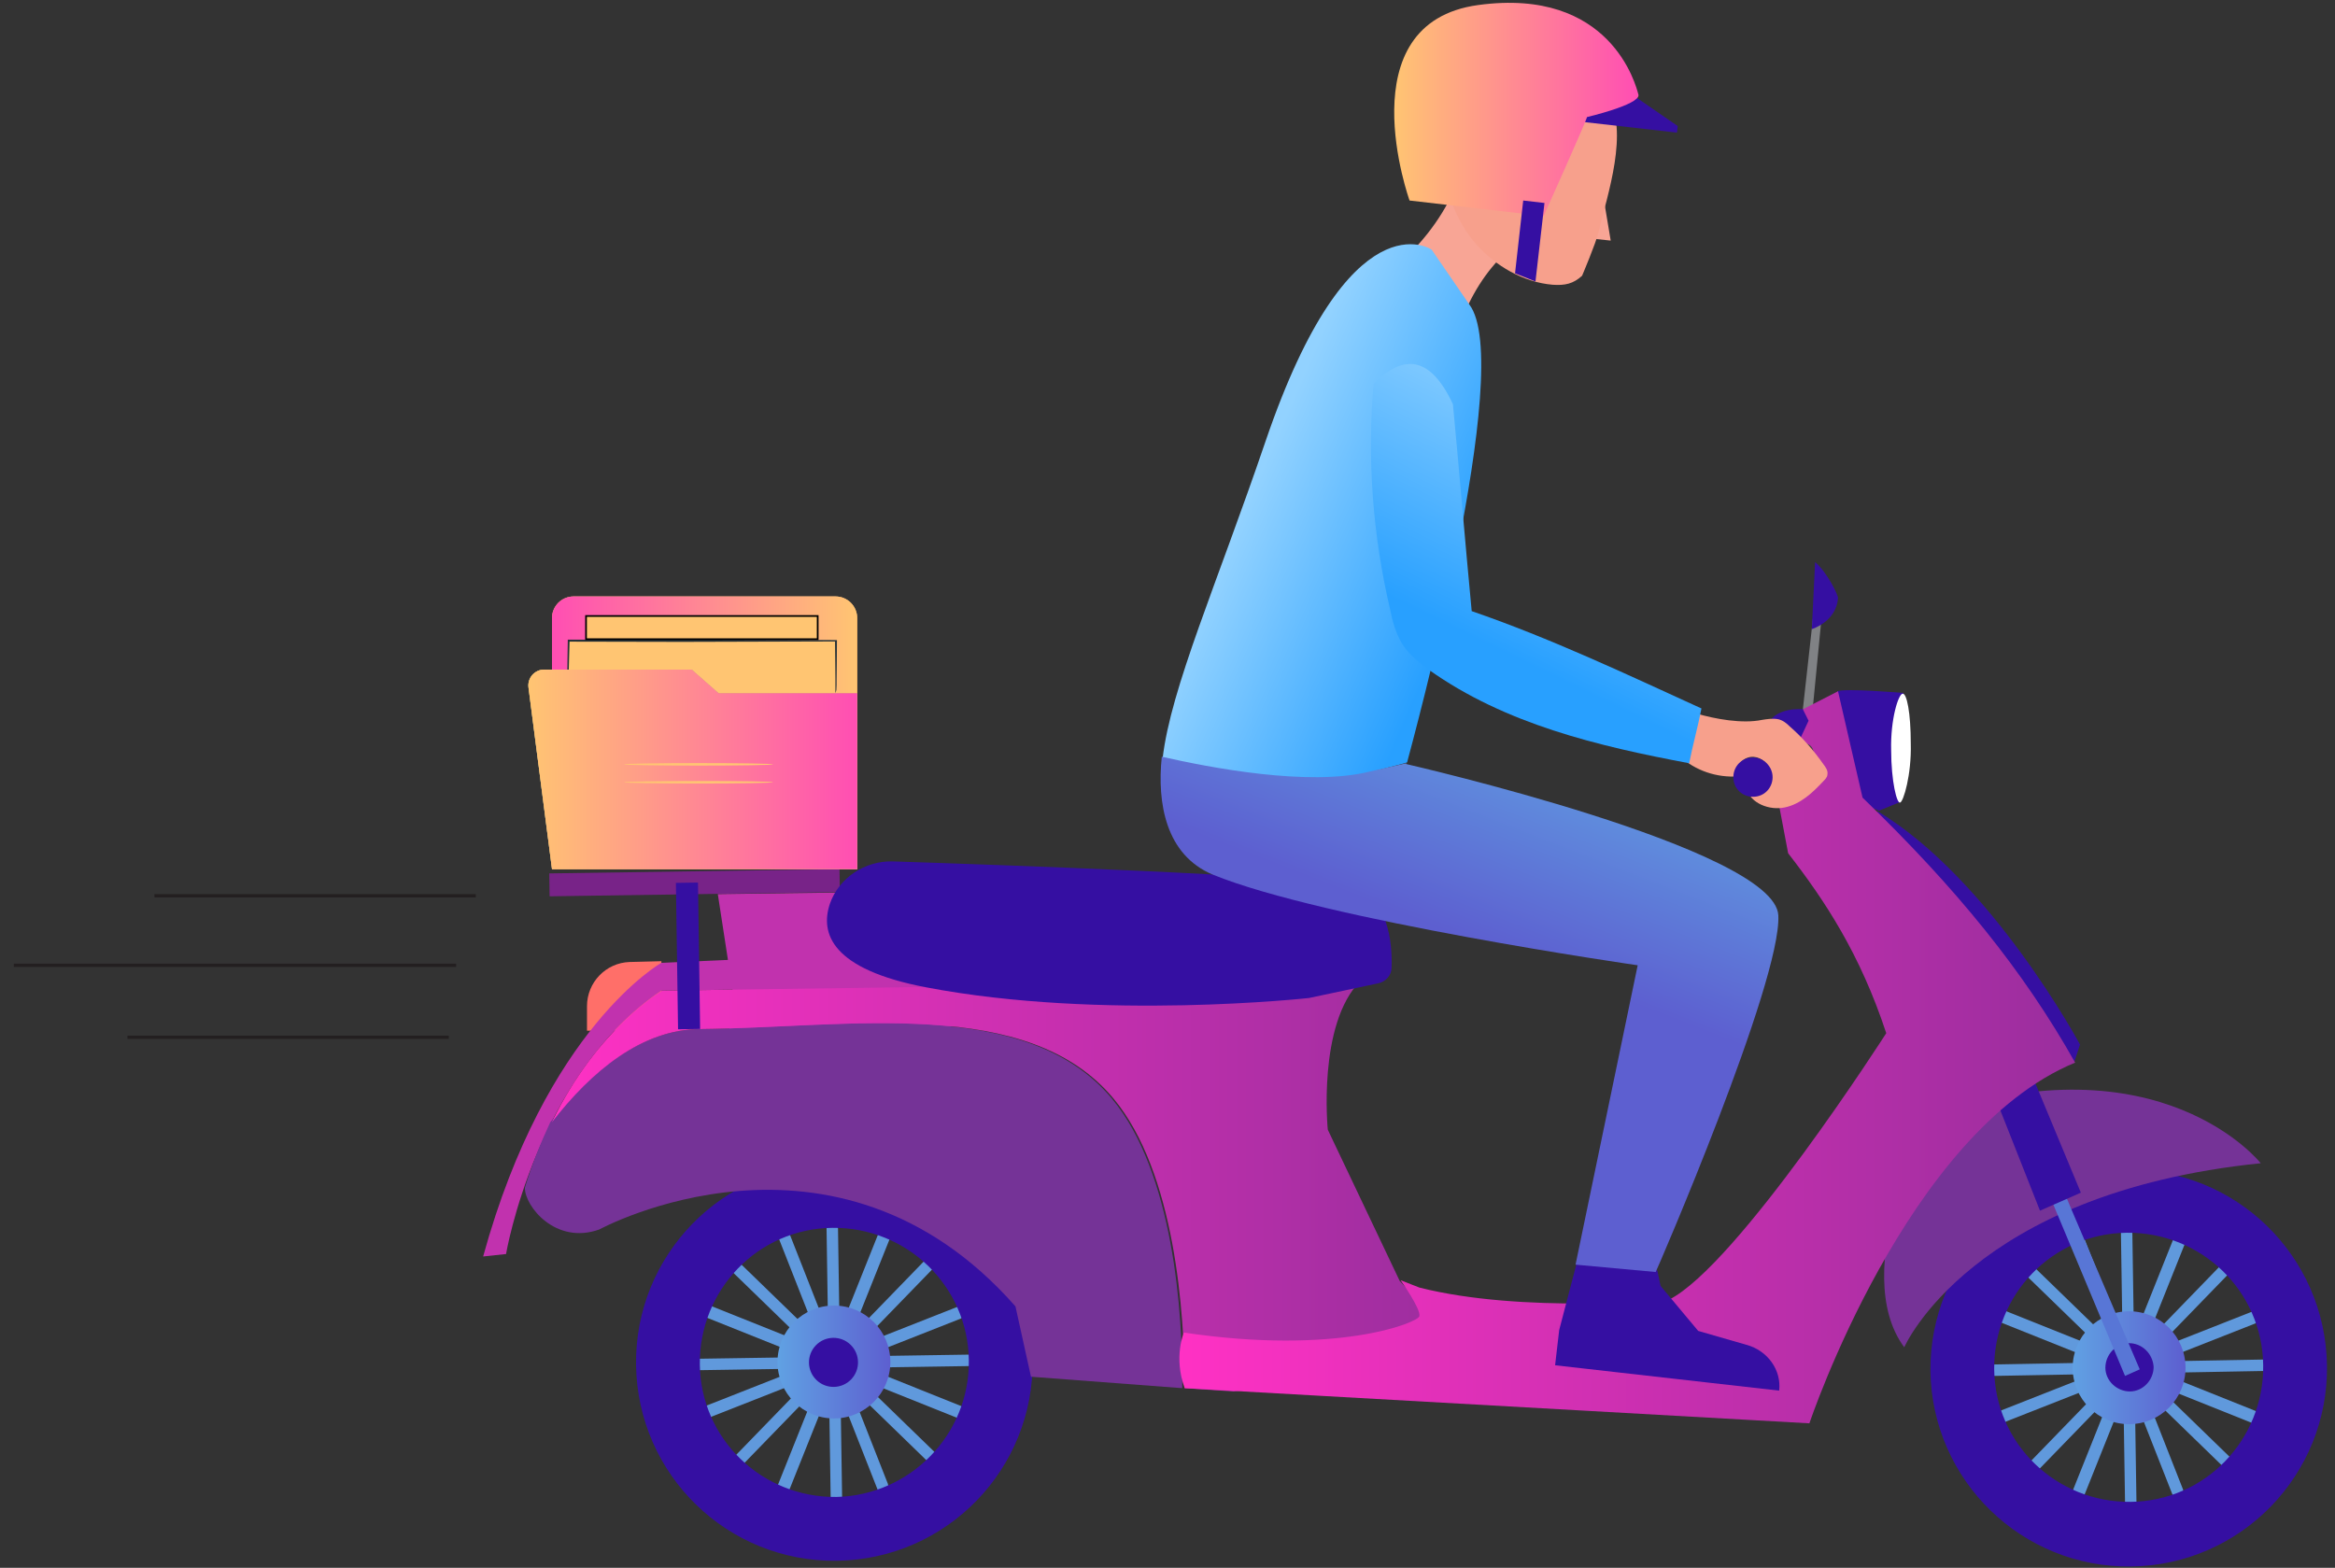 <svg width="137" height="92" viewBox="0 0 137 92" fill="none" xmlns="http://www.w3.org/2000/svg">
<rect x="0" y="0" width="137" height="92" fill="#333333" stroke="none"/>
<path d="M105.778 41.62L106.545 34.708H107.025L106.353 41.62H105.778Z" fill="#808285"/>
<path d="M107.793 40.564C108.224 40.372 111.679 40.66 111.679 40.66L111.535 47.043L110.239 47.571L106.737 46.131L107.793 40.564Z" fill="#350FA2"/>
<path d="M112.11 43.635C112.158 45.459 111.679 47.043 111.487 47.091C111.295 47.187 110.959 45.843 110.959 44.019C110.911 42.196 111.391 40.708 111.631 40.708C111.871 40.66 112.11 41.812 112.11 43.635Z" fill="white"/>
<path d="M38.854 60.434L34.44 60.482V59.042C34.44 57.65 35.544 56.498 36.935 56.45L38.806 56.403L38.854 60.434Z" fill="#FF6F69"/>
<path d="M42.98 58.082L42.116 52.467L49.264 52.371L56.46 57.026L57.9 60.194L42.788 60.386L42.98 58.082Z" fill="#C132AE"/>
<path d="M121.993 87.888C121.945 87.888 121.897 87.888 121.849 87.84C121.657 87.744 121.561 87.552 121.657 87.36L127.51 72.721C127.606 72.529 127.798 72.433 127.99 72.529C128.182 72.625 128.278 72.817 128.182 73.009L122.329 87.648C122.233 87.84 122.137 87.888 121.993 87.888Z" fill="#6099DC"/>
<path d="M132.212 83.52C132.164 83.52 132.116 83.52 132.068 83.472L117.435 77.617C117.244 77.521 117.148 77.329 117.244 77.137C117.34 76.945 117.531 76.849 117.723 76.945L132.355 82.8C132.547 82.897 132.643 83.088 132.547 83.281C132.499 83.472 132.355 83.52 132.212 83.52Z" fill="#6099DC"/>
<path d="M127.798 87.936C127.654 87.936 127.51 87.84 127.462 87.696L121.705 73.057C121.657 72.865 121.705 72.673 121.897 72.577C122.089 72.529 122.281 72.577 122.329 72.769L128.086 87.408C128.134 87.6 128.086 87.792 127.894 87.888C127.894 87.936 127.846 87.936 127.798 87.936Z" fill="#6099DC"/>
<path d="M117.579 83.472C117.436 83.472 117.292 83.376 117.244 83.233C117.196 83.041 117.244 82.849 117.436 82.753L132.068 76.993C132.26 76.945 132.451 76.993 132.499 77.185C132.547 77.377 132.499 77.569 132.308 77.665L117.675 83.424C117.675 83.472 117.627 83.472 117.579 83.472Z" fill="#6099DC"/>
<path d="M130.58 86.064C130.485 86.064 130.389 86.016 130.341 85.968L119.019 74.977C118.875 74.833 118.875 74.641 119.019 74.497C119.163 74.353 119.354 74.353 119.498 74.497L130.82 85.488C130.964 85.632 130.964 85.824 130.82 85.968C130.724 86.064 130.676 86.064 130.58 86.064Z" fill="#6099DC"/>
<path d="M119.45 86.256C119.354 86.256 119.258 86.208 119.21 86.16C119.066 86.016 119.066 85.824 119.21 85.68L130.196 74.353C130.34 74.209 130.532 74.209 130.676 74.353C130.82 74.497 130.82 74.689 130.676 74.833L119.69 86.16C119.594 86.208 119.498 86.256 119.45 86.256Z" fill="#6099DC"/>
<path d="M117.052 80.737C116.86 80.737 116.716 80.593 116.716 80.401C116.716 80.209 116.86 80.065 117.052 80.065L132.787 79.777C132.979 79.777 133.123 79.921 133.123 80.113C133.123 80.305 132.979 80.449 132.787 80.449L117.052 80.737Z" fill="#6099DC"/>
<path d="M125.015 88.464C124.824 88.464 124.68 88.32 124.68 88.128L124.44 72.385C124.44 72.193 124.584 72.049 124.776 72.049C124.967 72.049 125.111 72.193 125.111 72.385L125.351 88.128C125.399 88.32 125.207 88.464 125.015 88.464Z" fill="#6099DC"/>
<path d="M124.919 83.569C126.748 83.569 128.23 82.086 128.23 80.257C128.23 78.428 126.748 76.945 124.919 76.945C123.091 76.945 121.609 78.428 121.609 80.257C121.609 82.086 123.091 83.569 124.919 83.569Z" fill="url(#paint0_linear_4_155)"/>
<path d="M126.359 80.209C126.359 80.977 125.735 81.649 124.967 81.649C124.2 81.649 123.528 81.025 123.528 80.257C123.528 79.489 124.152 78.817 124.919 78.817C125.687 78.817 126.311 79.441 126.359 80.209Z" fill="#350FA2"/>
<path d="M124.728 68.642C131.156 68.546 136.433 73.681 136.529 80.113C136.625 86.544 131.492 91.824 125.063 91.92C118.635 92.016 113.358 86.88 113.262 80.449C113.214 74.017 118.347 68.738 124.728 68.642ZM132.787 80.113C132.739 75.745 129.141 72.289 124.776 72.337C120.41 72.385 116.956 75.985 117.004 80.353C117.052 84.72 120.65 88.176 125.015 88.128C129.381 88.08 132.835 84.481 132.787 80.113Z" fill="#350FA2"/>
<path d="M51.855 55.922L38.806 56.498C38.806 56.498 32.041 60.29 28.347 73.729L29.691 73.585C29.691 73.585 31.466 63.074 38.806 58.13L55.741 57.89L51.855 55.922Z" fill="#C132AE"/>
<path d="M46.002 87.6C45.954 87.6 45.906 87.6 45.858 87.552C45.666 87.456 45.57 87.264 45.666 87.072L51.519 72.433C51.615 72.241 51.807 72.145 51.999 72.241C52.191 72.337 52.286 72.529 52.191 72.721L46.338 87.36C46.29 87.504 46.146 87.6 46.002 87.6Z" fill="#6099DC"/>
<path d="M56.268 83.233C56.22 83.233 56.172 83.233 56.124 83.184L41.492 77.329C41.3 77.233 41.205 77.041 41.3 76.849C41.396 76.657 41.588 76.561 41.78 76.657L56.412 82.513C56.604 82.609 56.7 82.8 56.604 82.993C56.508 83.136 56.412 83.233 56.268 83.233Z" fill="#6099DC"/>
<path d="M51.807 87.6C51.663 87.6 51.519 87.504 51.471 87.36L45.714 72.721C45.666 72.529 45.714 72.337 45.906 72.241C46.098 72.193 46.29 72.241 46.338 72.433L52.095 87.072C52.143 87.264 52.095 87.456 51.903 87.552C51.903 87.6 51.855 87.6 51.807 87.6Z" fill="#6099DC"/>
<path d="M41.636 83.184C41.492 83.184 41.348 83.088 41.3 82.945C41.252 82.752 41.3 82.561 41.492 82.465L56.124 76.705C56.316 76.657 56.508 76.705 56.556 76.897C56.604 77.089 56.556 77.281 56.364 77.377L41.732 83.136C41.684 83.184 41.636 83.184 41.636 83.184Z" fill="#6099DC"/>
<path d="M54.589 85.776C54.493 85.776 54.397 85.728 54.349 85.68L43.028 74.689C42.884 74.545 42.884 74.353 43.028 74.209C43.172 74.065 43.363 74.065 43.507 74.209L54.829 85.2C54.973 85.344 54.973 85.536 54.829 85.68C54.781 85.728 54.685 85.776 54.589 85.776Z" fill="#6099DC"/>
<path d="M43.459 85.92C43.363 85.92 43.267 85.872 43.219 85.824C43.075 85.68 43.075 85.488 43.219 85.344L54.205 74.017C54.349 73.873 54.541 73.873 54.685 74.017C54.829 74.161 54.829 74.353 54.685 74.497L43.699 85.824C43.651 85.92 43.555 85.92 43.459 85.92Z" fill="#6099DC"/>
<path d="M41.06 80.401C40.869 80.401 40.725 80.257 40.725 80.065C40.725 79.873 40.869 79.729 41.06 79.729L56.796 79.489C56.988 79.489 57.132 79.633 57.132 79.825C57.132 80.017 56.988 80.161 56.796 80.161L41.06 80.401Z" fill="#6099DC"/>
<path d="M49.072 88.176C48.88 88.176 48.736 88.032 48.736 87.84L48.496 72.097C48.496 71.905 48.641 71.761 48.832 71.761C49.024 71.761 49.168 71.905 49.168 72.097L49.408 87.84C49.408 87.984 49.264 88.176 49.072 88.176Z" fill="#6099DC"/>
<path d="M48.928 83.233C50.757 83.233 52.239 81.75 52.239 79.921C52.239 78.092 50.757 76.609 48.928 76.609C47.1 76.609 45.618 78.092 45.618 79.921C45.618 81.75 47.1 83.233 48.928 83.233Z" fill="url(#paint1_linear_4_155)"/>
<path d="M49.936 80.946C50.489 80.375 50.476 79.464 49.906 78.91C49.336 78.356 48.424 78.369 47.871 78.94C47.317 79.51 47.33 80.422 47.901 80.976C48.471 81.53 49.382 81.516 49.936 80.946Z" fill="#350FA2"/>
<path d="M48.784 68.305C55.213 68.21 60.49 73.345 60.586 79.777C60.682 86.208 55.549 91.488 49.12 91.584C42.692 91.68 37.414 86.544 37.319 80.113C37.223 73.681 42.356 68.401 48.784 68.305ZM56.844 79.825C56.796 75.457 53.198 72.001 48.832 72.049C44.467 72.097 41.013 75.697 41.061 80.065C41.108 84.432 44.707 87.888 49.072 87.84C53.39 87.744 56.892 84.192 56.844 79.825Z" fill="#350FA2"/>
<path d="M65.24 64.466C60.202 58.418 49.744 60.29 41.013 60.386C37.606 60.434 34.632 62.882 32.281 65.858C31.753 67.01 31.226 68.258 30.794 69.698C30.794 70.802 32.617 73.057 35.16 72.145C35.16 72.145 48.976 64.61 59.579 76.657L60.49 80.785L69.365 81.457C69.413 77.041 68.838 68.786 65.24 64.466Z" fill="#753397"/>
<path d="M86.156 79.441L82.126 75.169L77.905 66.29C77.905 66.29 77.281 60.098 79.824 57.554L62.697 57.794L38.854 58.13C38.854 58.13 35.064 60.29 32.377 65.858C34.68 62.882 37.654 60.386 41.109 60.386C49.84 60.29 60.298 58.418 65.335 64.466C68.934 68.786 69.509 77.041 69.509 81.457L72.388 81.649L86.156 79.441Z" fill="url(#paint2_linear_4_155)"/>
<path d="M49.256 51L32.227 51.251L32.246 52.595L49.275 52.344L49.256 51Z" fill="#782388"/>
<path d="M32.387 36.27V51H50.293V36.27C50.293 35.933 50.159 35.61 49.921 35.372C49.683 35.134 49.36 35 49.023 35H33.648C33.312 35.002 32.991 35.136 32.755 35.374C32.519 35.612 32.386 35.934 32.387 36.27Z" fill="#719D9F"/>
<path d="M32.387 36.27V51H50.293V36.27C50.293 35.933 50.159 35.61 49.921 35.372C49.683 35.134 49.36 35 49.023 35H33.648C33.312 35.002 32.991 35.136 32.755 35.374C32.519 35.612 32.386 35.934 32.387 36.27Z" fill="#F08F3C"/>
<path d="M32.387 36.27V51H50.293V36.27C50.293 35.933 50.159 35.61 49.921 35.372C49.683 35.134 49.36 35 49.023 35H33.648C33.312 35.002 32.991 35.136 32.755 35.374C32.519 35.612 32.386 35.934 32.387 36.27Z" fill="url(#paint3_linear_4_155)"/>
<path d="M33.226 43L33.344 37.59H49.015V40.678" fill="#FFC572"/>
<path d="M49.015 40.678C49.011 40.607 49.011 40.537 49.015 40.467C49.015 40.317 49.015 40.115 49.015 39.859C49.015 39.315 49.001 38.547 48.992 37.593L49.04 37.64L40.032 37.666L33.358 37.652L33.42 37.593C33.375 39.214 33.336 40.562 33.307 41.533C33.291 41.995 33.276 42.361 33.268 42.629C33.268 42.747 33.268 42.84 33.251 42.91C33.256 42.943 33.256 42.976 33.251 43.008C33.247 42.976 33.247 42.943 33.251 42.91C33.251 42.834 33.251 42.738 33.251 42.629C33.251 42.361 33.251 41.995 33.251 41.533C33.265 40.574 33.288 39.225 33.313 37.593V37.533H33.372H40.046L49.054 37.559H49.105V37.609C49.105 38.564 49.088 39.332 49.085 39.876C49.085 40.132 49.085 40.334 49.071 40.483C49.057 40.55 49.039 40.615 49.015 40.678Z" fill="#263238"/>
<path d="M34.384 37.507V36.146H47.976V37.507H34.384Z" fill="#FFC572" stroke="black" stroke-width="0.1"/>
<path d="M31.008 40.34L32.387 51H50.293V40.678H42.16L40.584 39.29H31.931C31.799 39.29 31.668 39.318 31.547 39.373C31.427 39.428 31.319 39.507 31.232 39.606C31.145 39.706 31.079 39.822 31.041 39.949C31.002 40.075 30.991 40.209 31.008 40.34Z" fill="#88C0C2"/>
<path d="M31.008 40.34L32.387 51H50.293V40.678H42.16L40.584 39.29H31.931C31.799 39.29 31.668 39.318 31.547 39.373C31.427 39.428 31.319 39.507 31.232 39.606C31.145 39.706 31.079 39.822 31.041 39.949C31.002 40.075 30.991 40.209 31.008 40.34Z" fill="#F3AC4A"/>
<path d="M31.008 40.34L32.387 51H50.293V40.678H42.16L40.584 39.29H31.931C31.799 39.29 31.668 39.318 31.547 39.373C31.427 39.428 31.319 39.507 31.232 39.606C31.145 39.706 31.079 39.822 31.041 39.949C31.002 40.075 30.991 40.209 31.008 40.34Z" fill="url(#paint4_linear_4_155)"/>
<path d="M45.364 44.852C45.364 44.892 43.393 44.925 40.984 44.925C38.574 44.925 36.607 44.892 36.607 44.852C36.607 44.813 38.577 44.779 40.984 44.779C43.391 44.779 45.364 44.813 45.364 44.852Z" fill="#FFC572"/>
<path d="M45.364 45.902C45.364 45.942 43.393 45.975 40.984 45.975C38.574 45.975 36.607 45.942 36.607 45.902C36.607 45.863 38.577 45.829 40.984 45.829C43.391 45.829 45.364 45.86 45.364 45.902Z" fill="#FFC572"/>
<path d="M40.952 51.788L39.657 51.807L39.783 60.398L41.078 60.378L40.952 51.788Z" fill="#350FA2"/>
<path d="M111.727 79.057C111.727 79.057 115.66 69.986 132.643 68.258C132.643 68.258 126.79 60.818 113.166 65.474C113.118 65.426 108.416 74.593 111.727 79.057Z" fill="#753397"/>
<path d="M121.465 70.801L125.543 80.353L124.68 80.737L120.122 69.841L120.89 69.409L121.465 70.801Z" fill="#5876D6"/>
<path d="M119.115 62.834L122.089 69.986L119.69 71.041L116.62 63.266C116.62 63.266 117.771 62.258 119.115 62.834Z" fill="#350FA2"/>
<path d="M121.705 62.306L122.041 61.298C122.041 61.298 116.86 51.651 110.191 47.619L109.232 48.435L121.705 62.306Z" fill="#350FA2"/>
<path d="M105.778 41.62L104.051 45.507L104.914 50.067C107.073 52.851 109.136 55.971 110.671 60.626C110.671 60.626 101.94 74.257 97.91 76.273C97.91 76.273 89.323 77.089 83.278 75.553L82.174 75.121C82.174 75.121 83.374 76.801 83.278 77.233C83.182 77.617 78.433 79.537 69.461 78.193C69.461 78.193 68.838 79.633 69.509 81.457L106.162 83.52C106.162 83.52 111.871 66.434 121.753 62.354C118.731 56.978 114.797 52.131 109.28 46.803L107.841 40.564L105.778 41.62Z" fill="url(#paint5_linear_4_155)"/>
<path d="M105.778 41.62C105.778 41.62 104.099 41.428 103.619 42.675C103.139 43.923 104.77 45.171 104.77 45.171L106.114 42.292L105.778 41.62Z" fill="#350FA2"/>
<path d="M105.538 43.683L103.187 44.931L103.475 46.371L106.114 44.835C106.114 44.835 106.449 44.595 106.401 44.115C106.353 43.683 105.874 43.491 105.538 43.683Z" fill="#414042"/>
<path d="M76.801 58.562L80.879 57.698C81.311 57.602 81.647 57.218 81.647 56.786C81.695 55.394 81.503 52.515 79.104 51.987C76.418 51.363 58.331 50.739 52.383 50.547C50.751 50.499 49.216 51.507 48.688 53.043C48.113 54.77 48.784 56.882 54.349 57.938C64.664 59.906 76.801 58.562 76.801 58.562Z" fill="#350FA2"/>
<path d="M106.497 32.98L106.305 36.916C106.305 36.916 107.745 36.484 107.841 35.092C107.841 34.9 107.217 33.604 106.497 32.98Z" fill="#350FA2"/>
<path d="M86.156 17.861L82.894 14.694C84.189 13.35 85.149 11.814 85.773 10.038L89.131 14.165C87.979 15.03 86.972 16.181 86.156 17.861Z" fill="#F8A595"/>
<path d="M93.976 10.998C93.976 10.998 94.36 13.206 94.504 14.118L93.161 13.974L93.976 10.998Z" fill="#F8A595"/>
<path d="M93.784 13.637C93.64 14.261 92.825 16.181 92.825 16.181C92.297 16.661 91.817 16.757 91.098 16.709C89.371 16.565 87.74 15.605 86.588 14.309C85.437 12.966 84.813 11.286 84.669 9.51C84.477 7.302 85.293 4.806 87.308 3.846C89.323 2.886 93.113 3.606 94.312 5.622C95.607 7.686 94.312 11.43 93.784 13.637Z" fill="#F7A08C"/>
<path d="M95.511 5.382L98.438 7.398L98.39 7.782L92.057 7.062L95.511 5.382Z" fill="#350FA2"/>
<path d="M98.534 44.355C99.445 45.219 100.741 45.651 101.988 45.555C101.796 45.123 102.084 44.595 102.564 44.451C102.995 44.307 103.523 44.547 103.763 44.979C104.003 45.411 103.907 45.939 103.667 46.323C103.283 46.275 102.851 46.275 102.468 46.275C102.707 47.139 103.811 47.571 104.722 47.379C105.634 47.187 106.354 46.515 106.977 45.843C107.073 45.747 107.217 45.603 107.217 45.459C107.265 45.219 107.121 45.027 106.977 44.835C106.401 44.019 105.778 43.299 105.01 42.627C104.818 42.435 104.578 42.243 104.291 42.196C104.003 42.148 103.667 42.196 103.379 42.243C102.228 42.483 100.645 42.196 99.493 41.859L98.534 44.355Z" fill="#F7A08C"/>
<path d="M93.112 6.87C93.112 7.014 90.57 12.678 90.57 12.678L82.702 11.766C82.702 11.766 78.96 1.351 86.732 0.295C94.504 -0.761 95.991 4.998 96.135 5.574C96.183 6.15 93.112 6.87 93.112 6.87Z" fill="url(#paint6_linear_4_155)"/>
<path d="M90.09 16.517L88.891 16.038L89.371 11.766L90.618 11.91L90.09 16.517Z" fill="#350FA2"/>
<path d="M92.585 73.825L91.481 78.049L91.242 80.113L104.387 81.601C104.53 80.401 103.715 79.249 102.468 78.913L99.637 78.097L97.43 75.457L97.238 74.545L92.585 73.825Z" fill="#350FA2"/>
<path d="M80.447 45.315C81.215 45.075 81.934 44.931 82.558 44.739C82.846 43.635 88.939 21.413 86.204 17.861L83.997 14.646C83.997 14.646 79.2 11.382 74.258 25.877C71.38 34.324 68.694 40.372 68.214 44.499C70.9 45.123 76.801 46.323 80.447 45.315Z" fill="url(#paint7_linear_4_155)"/>
<path d="M104.339 53.715C104.147 49.779 82.51 44.835 82.51 44.835C82.51 44.835 82.51 44.835 82.51 44.787C81.887 44.931 81.215 45.075 80.399 45.267C76.801 46.179 70.9 45.027 68.166 44.403C67.878 47.139 68.406 50.163 71.14 51.315C77.713 54.003 96.087 56.642 96.087 56.642L92.441 74.209L97.142 74.641C97.19 74.593 104.53 57.602 104.339 53.715Z" fill="url(#paint8_linear_4_155)"/>
<path d="M86.348 35.86C85.964 31.828 85.629 27.749 85.245 23.717C83.902 20.837 82.318 20.789 80.591 22.517C80.207 26.933 80.543 31.396 81.551 35.716C81.695 36.436 81.887 37.156 82.27 37.78C82.654 38.404 83.278 38.884 83.854 39.316C88.315 42.483 93.736 43.779 99.109 44.787C99.301 43.779 99.637 42.58 99.829 41.572C95.415 39.556 90.954 37.444 86.348 35.86Z" fill="url(#paint9_linear_4_155)"/>
<path d="M104.003 45.603C104.003 46.227 103.523 46.755 102.851 46.755C102.228 46.755 101.7 46.275 101.7 45.603C101.7 44.979 102.18 44.451 102.851 44.451C103.475 44.451 104.003 44.979 104.003 45.603Z" fill="#350FA2"/>
<path d="M26.764 56.546H0.81V56.738H26.764V56.546Z" fill="#231F20"/>
<path d="M26.332 60.77H7.479V60.962H26.332V60.77Z" fill="#231F20"/>
<path d="M27.916 52.467H9.062V52.659H27.916V52.467Z" fill="#231F20"/>
<defs>
<linearGradient id="paint0_linear_4_155" x1="121.615" y1="80.247" x2="128.214" y2="80.247" gradientUnits="userSpaceOnUse">
<stop stop-color="#60A1E3"/>
<stop offset="1" stop-color="#5D5FD0"/>
</linearGradient>
<linearGradient id="paint1_linear_4_155" x1="45.643" y1="79.936" x2="52.243" y2="79.936" gradientUnits="userSpaceOnUse">
<stop stop-color="#60A1E3"/>
<stop offset="1" stop-color="#5D5FD0"/>
</linearGradient>
<linearGradient id="paint2_linear_4_155" x1="32.346" y1="69.6" x2="86.133" y2="69.6" gradientUnits="userSpaceOnUse">
<stop stop-color="#FF31C4"/>
<stop offset="1" stop-color="#9A2E9E"/>
</linearGradient>
<linearGradient id="paint3_linear_4_155" x1="32.395" y1="42.989" x2="50.305" y2="42.989" gradientUnits="userSpaceOnUse">
<stop stop-color="#FF4EB3"/>
<stop offset="1" stop-color="#FFC572"/>
</linearGradient>
<linearGradient id="paint4_linear_4_155" x1="31.009" y1="45.137" x2="50.306" y2="45.137" gradientUnits="userSpaceOnUse">
<stop stop-color="#FFC572"/>
<stop offset="1" stop-color="#FF4EB3"/>
</linearGradient>
<linearGradient id="paint5_linear_4_155" x1="69.15" y1="62.032" x2="121.708" y2="62.032" gradientUnits="userSpaceOnUse">
<stop stop-color="#FF31C4"/>
<stop offset="1" stop-color="#9A2E9E"/>
</linearGradient>
<linearGradient id="paint6_linear_4_155" x1="81.756" y1="6.401" x2="96.076" y2="6.401" gradientUnits="userSpaceOnUse">
<stop stop-color="#FFC572"/>
<stop offset="1" stop-color="#FF4EB3"/>
</linearGradient>
<linearGradient id="paint7_linear_4_155" x1="73.628" y1="28.476" x2="86.131" y2="33.899" gradientUnits="userSpaceOnUse">
<stop stop-color="#92D2FF"/>
<stop offset="1" stop-color="#28A0FF"/>
</linearGradient>
<linearGradient id="paint8_linear_4_155" x1="89.824" y1="41.348" x2="84.683" y2="54.562" gradientUnits="userSpaceOnUse">
<stop stop-color="#60A1E3"/>
<stop offset="1" stop-color="#5D5FD0"/>
</linearGradient>
<linearGradient id="paint9_linear_4_155" x1="94.876" y1="23.354" x2="87.738" y2="38.043" gradientUnits="userSpaceOnUse">
<stop stop-color="#92D2FF"/>
<stop offset="1" stop-color="#28A0FF"/>
</linearGradient>
</defs>
</svg>
